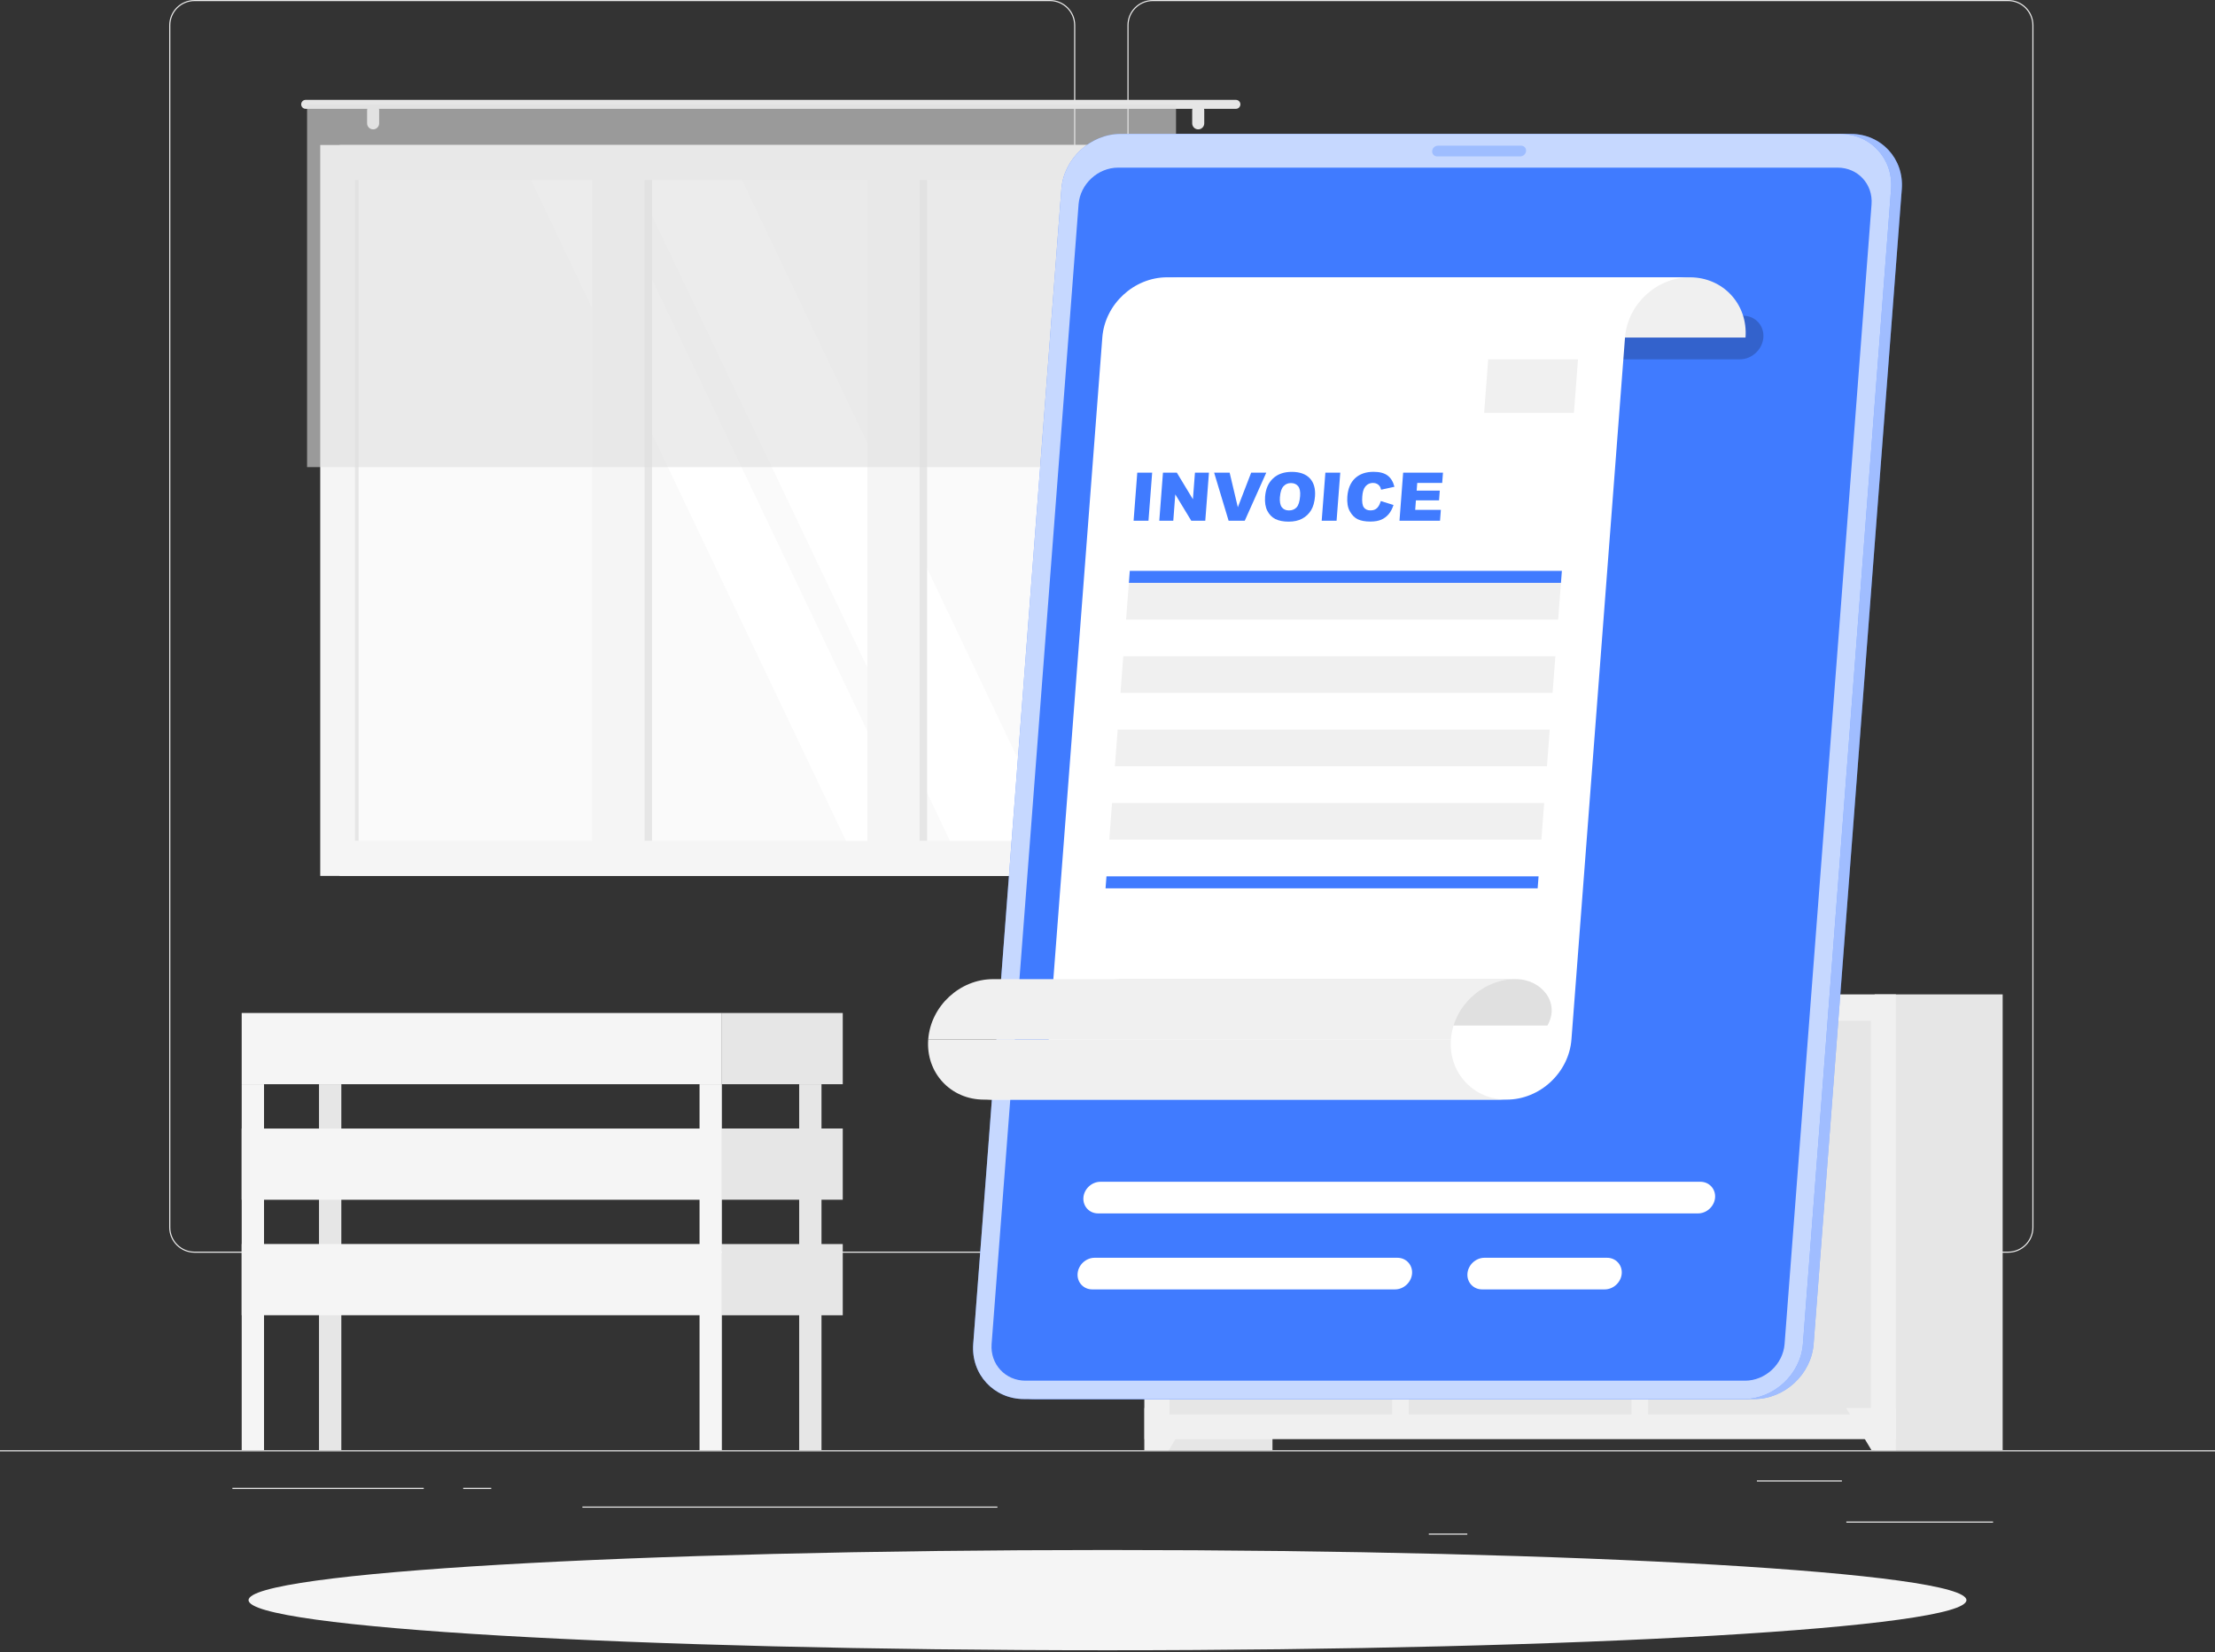 <svg xmlns="http://www.w3.org/2000/svg" width="500" height="373" viewBox="0 0 500 373" fill="none"><rect x="0" y="0" width="500" height="373" fill="#333333" stroke="none"/><g clip-path="url(#clip0_1089_773)"><path d="M500 327.45H0V327.7H500V327.45Z" fill="#EBEBEB"></path><path d="M449.901 343.54H416.781V343.79H449.901V343.54Z" fill="#EBEBEB"></path><path d="M331.221 346.26H322.531V346.51H331.221V346.26Z" fill="#EBEBEB"></path><path d="M415.78 334.26H396.59V334.51H415.78V334.26Z" fill="#EBEBEB"></path><path d="M95.651 335.94H52.461V336.19H95.651V335.94Z" fill="#EBEBEB"></path><path d="M110.889 335.94H104.559V336.19H110.889V335.94Z" fill="#EBEBEB"></path><path d="M225.149 340.16H131.469V340.41H225.149V340.16Z" fill="#EBEBEB"></path><path d="M237.009 282.85H43.909C40.759 282.85 38.199 280.29 38.199 277.14V5.71C38.199 2.56 40.759 0 43.909 0H237.009C240.159 0 242.719 2.56 242.719 5.71V277.14C242.719 280.29 240.159 282.85 237.009 282.85ZM43.909 0.25C40.899 0.25 38.449 2.7 38.449 5.71V277.14C38.449 280.15 40.899 282.6 43.909 282.6H237.009C240.019 282.6 242.469 280.15 242.469 277.14V5.71C242.469 2.7 240.019 0.25 237.009 0.25H43.909Z" fill="#EBEBEB"></path><path d="M453.31 282.85H260.21C257.06 282.85 254.5 280.29 254.5 277.14V5.71C254.5 2.56 257.06 0 260.21 0H453.31C456.46 0 459.02 2.56 459.02 5.71V277.14C459.02 280.29 456.46 282.85 453.31 282.85ZM260.21 0.25C257.2 0.25 254.75 2.7 254.75 5.71V277.14C254.75 280.15 257.2 282.6 260.21 282.6H453.31C456.32 282.6 458.77 280.15 458.77 277.14V5.71C458.77 2.7 456.32 0.25 453.31 0.25H260.21Z" fill="#EBEBEB"></path><path d="M258.35 327.44H287.24V224.52H258.35V327.44Z" fill="#E6E6E6"></path><path d="M263.83 327.45H258.34V317.9H269.58L263.83 327.45Z" fill="#F0F0F0"></path><path d="M423.18 327.44H452.07V224.52H423.18V327.44Z" fill="#E6E6E6"></path><path d="M258.351 324.94H427.971V224.52H258.351V324.94Z" fill="#F0F0F0"></path><path d="M372.039 230.49V319.37H422.319V230.49H372.039Z" fill="#E6E6E6"></path><path d="M392.209 235.59H402.159C406.479 235.59 410.609 233.52 413.579 229.86H380.789C383.759 233.52 387.889 235.59 392.209 235.59Z" fill="#F0F0F0"></path><path d="M318.01 230.49V319.37H368.29V230.49H318.01Z" fill="#E6E6E6"></path><path d="M337.67 235.59H347.62C351.94 235.59 356.07 233.52 359.04 229.86H326.25C329.22 233.52 333.35 235.59 337.67 235.59Z" fill="#F0F0F0"></path><path d="M263.98 230.49V319.37H314.26V230.49H263.98Z" fill="#E6E6E6"></path><path d="M283.641 235.59H293.591C297.911 235.59 302.041 233.52 305.011 229.86H272.221C275.191 233.52 279.321 235.59 283.641 235.59Z" fill="#F0F0F0"></path><path d="M422.471 327.45H427.961V317.9H416.721L422.471 327.45Z" fill="#F0F0F0"></path><path d="M76.65 197.77L270.48 197.77V32.74L76.65 32.74L76.65 197.77Z" fill="#E6E6E6"></path><path d="M72.288 197.77L268.578 197.77V32.74L72.288 32.74L72.288 197.77Z" fill="#F5F5F5"></path><path d="M260.75 189.84V40.65L80.12 40.65V189.84H260.75Z" fill="#FAFAFA"></path><path d="M238.588 189.85L167.498 40.65H143.348L214.438 189.85H238.588Z" fill="white"></path><path d="M207.599 189.85L136.499 40.65H119.879L190.969 189.85H207.599Z" fill="white"></path><path d="M147.189 189.84V40.65H137.849V189.84H147.189Z" fill="#E6E6E6"></path><path d="M209.279 189.84V40.65H199.939V189.84H209.279Z" fill="#E6E6E6"></path><path d="M145.5 194.88V34.77H133.69V194.88H145.5Z" fill="#F5F5F5"></path><path d="M207.59 194.88V34.77H195.78V194.88H207.59Z" fill="#F5F5F5"></path><path d="M80.949 189.84L80.949 40.65H80.119L80.119 189.84H80.949Z" fill="#E6E6E6"></path><path d="M68.998 22.55H278.988C279.548 22.55 279.998 23 279.998 23.56C279.998 24.12 279.548 24.57 278.988 24.57H68.998C68.438 24.57 67.988 24.12 67.988 23.56C67.988 23 68.438 22.55 68.998 22.55Z" fill="#E6E6E6"></path><path d="M270.479 29.21C271.229 29.21 271.839 28.6 271.839 27.85V24.92C271.839 24.17 271.229 23.56 270.479 23.56C269.729 23.56 269.119 24.17 269.119 24.92V27.85C269.119 28.6 269.729 29.21 270.479 29.21Z" fill="#E6E6E6"></path><path d="M84.229 29.21C84.979 29.21 85.589 28.6 85.589 27.85V24.92C85.589 24.17 84.979 23.56 84.229 23.56C83.479 23.56 82.869 24.17 82.869 24.92V27.85C82.869 28.6 83.479 29.21 84.229 29.21Z" fill="#E6E6E6"></path><path opacity="0.6" d="M69.319 105.47L265.469 105.47V23.56L69.319 23.56V105.47Z" fill="#E0E0E0"></path><path d="M72.009 327.45H77.049L77.049 244.81H72.009L72.009 327.45Z" fill="#E6E6E6"></path><path d="M190.239 228.72H162.949V244.8H190.239V228.72Z" fill="#E6E6E6"></path><path d="M54.559 244.8H162.949V228.72H54.559V244.8Z" fill="#F5F5F5"></path><path d="M190.239 254.8H162.949V270.88H190.239V254.8Z" fill="#E6E6E6"></path><path d="M54.559 270.89H162.949V254.81H54.559V270.89Z" fill="#F5F5F5"></path><path d="M190.239 280.89H162.949V296.97H190.239V280.89Z" fill="#E6E6E6"></path><path d="M54.559 296.96H162.949V280.88H54.559V296.96Z" fill="#F5F5F5"></path><path d="M180.399 327.45H185.439V244.81H180.399V327.45Z" fill="#E6E6E6"></path><path d="M157.909 327.45H162.949V244.81H157.909V327.45Z" fill="#F5F5F5"></path><path d="M54.56 327.45H59.6L59.6 244.81H54.56L54.56 327.45Z" fill="#F5F5F5"></path><path d="M249.999 372.61C357.082 372.61 443.889 367.542 443.889 361.29C443.889 355.038 357.082 349.97 249.999 349.97C142.917 349.97 56.109 355.038 56.109 361.29C56.109 367.542 142.917 372.61 249.999 372.61Z" fill="#F5F5F5"></path><path d="M396.01 315.89H233.6C226.76 315.89 221.59 310.29 222.11 303.45L242.01 42.68C242.53 35.84 248.56 30.24 255.4 30.24H417.81C424.65 30.24 429.82 35.84 429.3 42.68L409.4 303.45C408.88 310.29 402.85 315.89 396.01 315.89Z" fill="#407BFF"></path><path opacity="0.5" d="M396.01 315.89H233.6C226.76 315.89 221.59 310.29 222.11 303.45L242.01 42.68C242.53 35.84 248.56 30.24 255.4 30.24H417.81C424.65 30.24 429.82 35.84 429.3 42.68L409.4 303.45C408.88 310.29 402.85 315.89 396.01 315.89Z" fill="white"></path><path d="M393.59 315.89H231.18C224.34 315.89 219.17 310.29 219.69 303.45L239.59 42.68C240.11 35.84 246.14 30.24 252.98 30.24H415.39C422.23 30.24 427.4 35.84 426.88 42.68L406.98 303.45C406.46 310.29 400.43 315.89 393.59 315.89Z" fill="#407BFF"></path><path opacity="0.7" d="M393.59 315.89H231.18C224.34 315.89 219.17 310.29 219.69 303.45L239.59 42.68C240.11 35.84 246.14 30.24 252.98 30.24H415.39C422.23 30.24 427.4 35.84 426.88 42.68L406.98 303.45C406.46 310.29 400.43 315.89 393.59 315.89Z" fill="white"></path><path d="M231.501 311.74C226.931 311.74 223.491 308.02 223.841 303.45L243.471 46.14C243.821 41.57 247.821 37.85 252.401 37.85H414.811C419.381 37.85 422.821 41.57 422.471 46.14L402.841 303.45C402.491 308.02 398.491 311.74 393.911 311.74H231.501Z" fill="#407BFF"></path><path opacity="0.2" d="M392.761 81.13H276.541C273.841 81.13 271.791 78.92 272.001 76.21C272.211 73.51 274.591 71.29 277.291 71.29H393.511C396.211 71.29 398.261 73.5 398.051 76.21C397.841 78.91 395.461 81.13 392.761 81.13Z" fill="black"></path><path opacity="0.3" d="M343.181 35.31H324.411C323.741 35.31 323.241 34.77 323.291 34.1C323.341 33.43 323.931 32.89 324.591 32.89H343.361C344.031 32.89 344.531 33.43 344.481 34.1C344.431 34.77 343.841 35.31 343.181 35.31Z" fill="#407BFF"></path><path d="M276.031 76.21C276.601 68.69 270.971 62.61 263.461 62.61H381.451C388.961 62.61 394.591 68.69 394.021 76.21H276.031Z" fill="#F0F0F0"></path><path d="M263.47 62.61C255.96 62.61 249.4 68.69 248.83 76.21L236.74 234.68C236.17 242.2 229.6 248.28 222.1 248.28H340.09C347.6 248.28 354.16 242.2 354.73 234.68L366.82 76.21C367.39 68.69 373.96 62.61 381.46 62.61H263.47Z" fill="white"></path><path d="M327.52 234.68C326.95 242.2 332.58 248.28 340.09 248.28H222.1C214.59 248.28 208.96 242.2 209.53 234.68H327.52Z" fill="#F0F0F0"></path><path d="M258.449 231.55C258.889 225.76 257.069 221.07 251.289 221.07H342.149C347.929 221.07 352.279 226.36 349.309 231.55H258.449Z" fill="#E0E0E0"></path><path d="M327.521 234.68C328.091 227.16 334.661 221.08 342.161 221.08H224.171C216.661 221.08 210.101 227.16 209.531 234.68H327.521Z" fill="#F0F0F0"></path><path d="M383.311 273.97H247.861C245.901 273.97 244.411 272.36 244.561 270.4C244.711 268.44 246.441 266.83 248.401 266.83H383.851C385.811 266.83 387.301 268.44 387.151 270.4C387.001 272.36 385.271 273.97 383.311 273.97Z" fill="white"></path><path d="M314.909 291.13H246.549C244.589 291.13 243.099 289.52 243.249 287.56C243.399 285.6 245.129 283.99 247.089 283.99H315.449C317.409 283.99 318.899 285.6 318.749 287.56C318.599 289.52 316.869 291.13 314.909 291.13Z" fill="white"></path><path d="M362.239 291.13H334.549C332.589 291.13 331.099 289.52 331.249 287.56C331.399 285.6 333.129 283.99 335.089 283.99H362.779C364.739 283.99 366.229 285.6 366.079 287.56C365.929 289.52 364.199 291.13 362.239 291.13Z" fill="white"></path><path d="M256.721 106.72H260.081L259.251 117.58H255.891L256.721 106.72Z" fill="#407BFF"></path><path d="M262.521 106.72H265.651L269.281 112.73L269.741 106.72H272.901L272.071 117.58H268.911L265.301 111.62L264.851 117.58H261.691L262.521 106.72Z" fill="#407BFF"></path><path d="M274.061 106.72H277.571L279.421 114.53L282.431 106.72H285.841L280.981 117.58H277.341L274.071 106.72H274.061Z" fill="#407BFF"></path><path d="M285.57 112.16C285.71 110.39 286.3 109.01 287.37 108.02C288.43 107.03 289.85 106.54 291.61 106.54C293.37 106.54 294.77 107.03 295.68 108C296.58 108.97 296.97 110.33 296.84 112.08C296.74 113.35 296.45 114.39 295.96 115.2C295.47 116.01 294.81 116.64 293.96 117.1C293.11 117.56 292.09 117.78 290.89 117.78C289.69 117.78 288.67 117.58 287.89 117.19C287.12 116.8 286.51 116.18 286.08 115.34C285.65 114.5 285.48 113.44 285.57 112.17V112.16ZM288.92 112.17C288.84 113.27 288.98 114.05 289.35 114.53C289.72 115.01 290.26 115.25 290.96 115.25C291.66 115.25 292.26 115.02 292.69 114.55C293.12 114.08 293.38 113.24 293.48 112.02C293.56 111 293.41 110.25 293.03 109.78C292.65 109.31 292.11 109.07 291.41 109.07C290.71 109.07 290.17 109.31 289.73 109.79C289.28 110.27 289.02 111.06 288.93 112.17H288.92Z" fill="#407BFF"></path><path d="M299.182 106.72H302.542L301.712 117.58H298.352L299.182 106.72Z" fill="#407BFF"></path><path d="M311.69 113.13L314.56 114.02C314.3 114.84 313.94 115.53 313.47 116.09C313 116.64 312.44 117.06 311.79 117.34C311.14 117.62 310.33 117.76 309.35 117.76C308.17 117.76 307.22 117.59 306.5 117.25C305.78 116.91 305.18 116.3 304.7 115.44C304.22 114.58 304.04 113.47 304.14 112.12C304.28 110.32 304.86 108.94 305.89 107.98C306.92 107.02 308.31 106.53 310.06 106.53C311.43 106.53 312.48 106.81 313.22 107.36C313.96 107.91 314.48 108.76 314.77 109.91L311.76 110.57C311.68 110.24 311.59 110 311.49 109.84C311.32 109.58 311.11 109.39 310.85 109.25C310.59 109.11 310.29 109.04 309.95 109.04C309.19 109.04 308.58 109.35 308.13 109.96C307.79 110.41 307.58 111.13 307.51 112.1C307.42 113.3 307.54 114.13 307.87 114.57C308.2 115.02 308.7 115.24 309.36 115.24C310.02 115.24 310.5 115.06 310.86 114.7C311.22 114.34 311.49 113.82 311.69 113.13Z" fill="#407BFF"></path><path d="M316.74 106.72H325.73L325.55 109.04H319.92L319.79 110.77H325.01L324.84 112.98H319.62L319.46 115.12H325.25L325.06 117.58H315.91L316.74 106.72Z" fill="#407BFF"></path><path d="M352.36 131.6H254.83L255.03 128.89H352.57L352.36 131.6Z" fill="#407BFF"></path><path d="M352.361 131.6H254.831L254.191 139.88H351.731L352.361 131.6Z" fill="#F0F0F0"></path><path d="M351.1 148.17H253.56L252.93 156.45H350.47L351.1 148.17Z" fill="#F0F0F0"></path><path d="M349.83 164.73H252.3L251.67 173.01H349.2L349.83 164.73Z" fill="#F0F0F0"></path><path d="M348.57 181.3H251.03L250.4 189.58H347.94L348.57 181.3Z" fill="#F0F0F0"></path><path d="M347.099 200.57H249.559L249.769 197.86H347.309L347.099 200.57Z" fill="#407BFF"></path><path d="M335.94 81.13H356.21L355.29 93.22H335.02L335.94 81.13Z" fill="#F0F0F0"></path></g><defs><clipPath id="clip0_1089_773"><rect width="500" height="372.61" fill="white"></rect></clipPath></defs></svg>